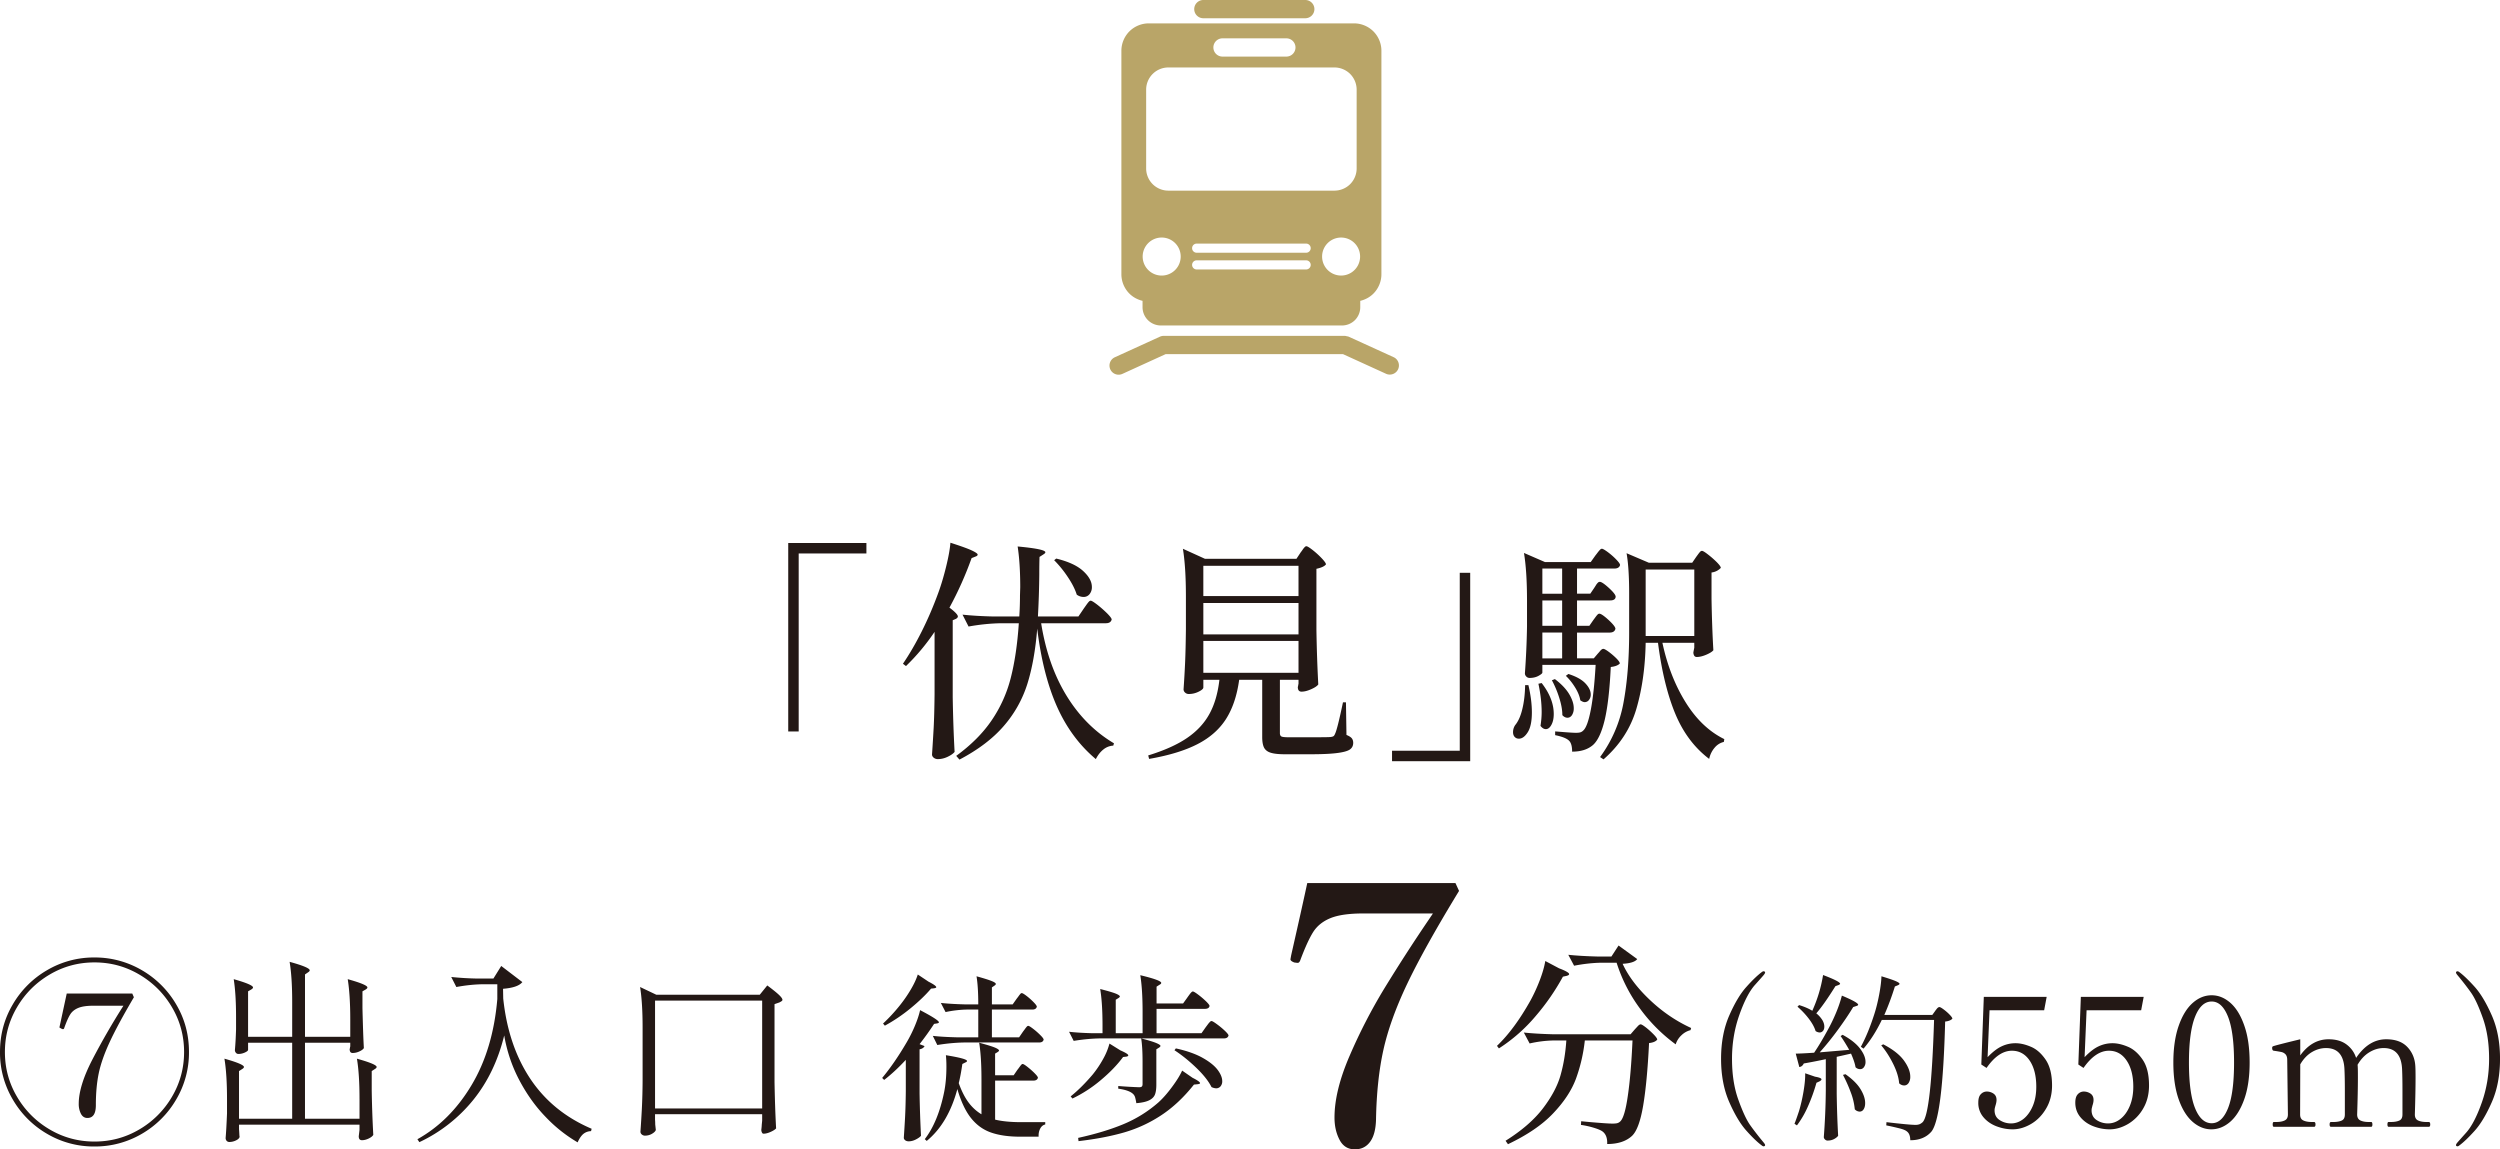 <svg xmlns="http://www.w3.org/2000/svg" width="167.083" height="76.815" viewBox="0 0 167.083 76.815"><g data-name="レイヤー_1"><path d="M3.145 75.776a6.295 6.295 0 01-2.297-2.304A6.14 6.14 0 010 70.309c0-1.15.28-2.206.848-3.17a6.312 6.312 0 012.297-2.298 6.152 6.152 0 013.17-.85 6.19 6.19 0 013.166.85 6.324 6.324 0 012.301 2.297c.568.965.848 2.021.848 3.17a6.14 6.14 0 01-.848 3.164 6.308 6.308 0 01-2.301 2.304 6.182 6.182 0 01-3.166.848 6.15 6.15 0 01-3.17-.848zm6.163-.29a6.062 6.062 0 002.185-2.185c.54-.915.81-1.913.81-2.992s-.27-2.077-.81-2.993c-.54-.919-1.269-1.645-2.185-2.185s-1.913-.81-2.993-.81-2.077.27-2.993.81-1.644 1.266-2.184 2.185c-.54.916-.81 1.913-.81 2.993s.27 2.077.81 2.992c.54.919 1.268 1.645 2.184 2.185s1.914.808 2.993.808 2.077-.268 2.993-.808zm-3.902-1.054a1.44 1.44 0 01-.144-.663c0-.79.3-1.767.901-2.935a48.02 48.02 0 012.087-3.619H6.26c-.455 0-.8.052-1.037.152-.238.1-.416.245-.533.435-.119.189-.252.493-.401.913a.111.111 0 01-.033.054.106.106 0 01-.06.014l-.08-.028c-.096-.052-.145-.082-.145-.091L4 68.533l.46-2.133h4.38l.108.25c-.738 1.254-1.282 2.264-1.633 3.028-.35.761-.59 1.448-.717 2.058s-.192 1.318-.192 2.124c0 .572-.187.857-.565.857-.192 0-.337-.096-.435-.285zm18.621-.979c0-1.105-.056-2.004-.173-2.698.879.245 1.318.43 1.318.554 0 .044-.035.086-.105.13l-.224.145v1.276a74.41 74.41 0 00.105 2.988c-.052.087-.154.168-.309.243s-.303.112-.453.112c-.14 0-.21-.089-.21-.264l.051-.42v-.355h-8.053v.303c.01.112.016.218.02.309s.01.159.02.203c-.02.089-.099.168-.244.238s-.292.105-.441.105a.235.235 0 01-.185-.08.292.292 0 01-.065-.184c.035-.404.065-.95.093-1.644v-.96c0-1.106-.058-2.005-.173-2.7.87.246 1.304.43 1.304.555 0 .044-.035.086-.105.13l-.224.145v3.185h3.553v-5.08H16.58v.475c0 .051-.07.112-.21.177s-.285.098-.435.098a.21.21 0 01-.17-.08.269.269 0 01-.066-.181c.035-.37.06-.83.077-1.383v-.83c0-1.016-.051-1.86-.156-2.525.86.245 1.29.43 1.29.553 0 .042-.036.087-.106.131l-.224.13v3.04h2.948V66.98c0-1.105-.056-2.004-.173-2.698.898.247 1.344.434 1.344.567 0 .042-.035.087-.105.131l-.21.145v4.17h3.025v-1.156c0-1.107-.058-2.005-.17-2.698.878.245 1.315.43 1.315.553 0 .042-.035.087-.105.131l-.225.13v1.12c.029 1.15.057 2.04.094 2.67-.044.08-.145.155-.297.225s-.306.105-.453.105c-.133 0-.199-.086-.199-.264a.316.316 0 00.02-.084c.004-.03.013-.063.02-.098v-.239h-3.026v5.08h3.645v-1.316zm7.617.04a10.196 10.196 0 01-3.617 2.841l-.13-.196c1.452-.809 2.66-2.012 3.616-3.612.958-1.6 1.533-3.521 1.724-5.757v-.988h-.974c-.57.009-1.157.072-1.764.184l-.341-.67a20.55 20.55 0 001.75.105h1.068l.523-.841 1.411 1.077c-.196.247-.626.395-1.29.448l.012.645c.22 2.096.822 3.886 1.81 5.37.987 1.48 2.351 2.595 4.099 3.34l-.04.16a.828.828 0 00-.526.195c-.14.124-.264.309-.369.554a9.642 9.642 0 01-2.13-1.691c-.678-.697-1.262-1.512-1.758-2.447s-.836-1.937-1.02-3.007c-.405 1.657-1.087 3.087-2.054 4.29zm12.135 1.355c.007.08.012.18.012.302l.04.369c-.029.088-.113.173-.258.257s-.299.123-.467.123a.316.316 0 01-.21-.077.24.24 0 01-.094-.184c.038-.519.068-1.021.094-1.507a41.52 41.52 0 00.051-1.916v-3.551c0-1.105-.056-2.005-.168-2.699l1.08.514h6.92l.5-.619c.376.28.64.493.79.638s.224.252.224.322c0 .035-.021.068-.061.094s-.084.051-.138.08l-.33.116v5.212c.02 1.087.052 2.117.106 3.092-.07.079-.194.158-.367.235-.178.08-.336.12-.477.12-.042 0-.077-.026-.102-.08a.384.384 0 01-.043-.184c.02-.157.029-.267.029-.327l.028-.278v-.433h-7.16v.381zm0-7.974v7.21h7.159v-7.21h-7.16zm16.759 3.96c-.489.526-.97.974-1.447 1.341l-.133-.133c.535-.638 1.082-1.43 1.638-2.38.21-.358.393-.727.551-1.106s.276-.729.346-1.046c.839.439 1.257.71 1.257.813 0 .032-.035.056-.107.072l-.215.035c-.318.486-.643.937-.97 1.353l.334.13c-.056.113-.166.183-.334.216v2.967c.017.988.05 1.925.096 2.81-.063.08-.178.162-.341.246s-.325.126-.484.126c-.096 0-.175-.026-.233-.072s-.091-.103-.091-.169c.032-.47.06-.925.084-1.369.023-.441.042-1.023.049-1.74v-2.094zm1.518-5.226c.344.175.517.299.517.369 0 .033-.047.056-.134.072l-.214.024c-.367.432-.83.874-1.388 1.33a11.07 11.07 0 01-1.699 1.146l-.121-.142a11.39 11.39 0 001.138-1.234 9.05 9.05 0 00.712-1.033c.22-.371.376-.707.472-1.011l.717.479zm5.946 5.885c.033-.04.075-.096.127-.168s.093-.126.126-.161c.03-.035.06-.054.093-.054.05 0 .157.065.323.196.168.133.327.271.474.42.147.148.222.248.222.304-.033.129-.136.192-.313.192h-2.547v2.607c.47.113 1.051.169 1.748.169h1.602v.154c-.144.033-.257.124-.336.276s-.117.331-.107.54H68.17c-.776 0-1.426-.097-1.951-.283s-.97-.512-1.334-.975-.664-1.105-.902-1.925c-.407 1.523-1.089 2.68-2.047 3.467l-.13-.119c.588-.764 1.018-1.806 1.289-3.121.105-.51.157-1.089.157-1.734 0-.287-.012-.54-.035-.755.939.152 1.41.28 1.41.384 0 .04-.032.072-.095.095l-.215.108c-.072.502-.152.93-.24 1.28.184.519.399.944.646 1.28.246.335.54.601.872.802v-2.334c0-1.005-.051-1.822-.154-2.45.502.135.85.242 1.042.321s.285.148.285.204c0 .023-.028.056-.084.096l-.178.107v1.446h1.243l.252-.369zm.37-2.549c.032-.04.074-.096.126-.168a2.22 2.22 0 01.126-.161c.033-.035.065-.054.096-.054.049 0 .156.065.33.199.17.13.33.27.476.418.15.147.224.25.224.306-.033.126-.133.189-.3.189h-5.013c-.565.01-1.163.065-1.794.168l-.3-.61c.44.05.97.08 1.592.096h1.446v-1.855h-.776a7.56 7.56 0 00-1.41.168l-.314-.61c.44.047.97.08 1.593.096h.907c0-.766-.037-1.392-.117-1.878.486.135.823.24 1.01.318.186.074.28.14.28.196 0 .033-.028.068-.084.107l-.178.122v1.135h1.388l.262-.371a6.45 6.45 0 00.126-.166 2.11 2.11 0 01.126-.164c.033-.035.063-.053.093-.053.05 0 .16.065.325.191a4.4 4.4 0 01.465.414c.145.147.217.25.217.304-.032.128-.133.191-.299.191h-2.703v1.855h1.818l.262-.383zm10.98-2.274c.033-.046.078-.109.134-.184.053-.075.1-.13.138-.168.035-.035.07-.054.1-.054.049 0 .166.07.353.21s.36.288.52.442c.16.157.241.262.241.318-.025.128-.13.191-.313.191h-3.229v1.627H80.3l.287-.407c.023-.03.066-.086.126-.168a1.39 1.39 0 01.15-.178c.037-.04.075-.06.107-.06.047 0 .168.07.358.21.191.138.369.287.532.441.164.157.246.262.246.318-.033.126-.136.192-.311.192h-8.243c-.565.007-1.163.063-1.794.166l-.31-.61c.422.049.924.08 1.506.096h.731v-.503c0-1.004-.051-1.822-.156-2.45.493.126.839.228 1.03.303.19.077.285.143.285.199 0 .023-.028.056-.084.096l-.191.119v2.236h1.794v-1.423c0-1.005-.051-1.823-.154-2.453.932.224 1.4.394 1.4.516 0 .04-.036.08-.108.119l-.204.13v1.125h1.771l.285-.395zm-4.471 3.531c.35.152.525.262.525.334 0 .04-.044.068-.133.084l-.215.024c-.374.511-.864 1.02-1.472 1.532a8.919 8.919 0 01-1.91 1.243l-.122-.142c.479-.383.97-.87 1.472-1.46a6.94 6.94 0 00.693-1.029 4.35 4.35 0 00.43-1.042l.732.456zm4.82 1.83c.334.168.502.287.502.36 0 .03-.051.055-.154.07l-.253.025c-.677.853-1.404 1.535-2.177 2.044a9.079 9.079 0 01-2.477 1.15c-.878.255-1.897.45-3.06.586l-.026-.217c1.157-.255 2.163-.558 3.02-.914s1.636-.838 2.34-1.453c.294-.264.6-.61.913-1.035.318-.427.542-.792.678-1.096l.694.48zm-3.34-1.078c0-.654-.03-1.17-.093-1.553.486.126.823.231 1.01.31s.28.143.28.192c0 .03-.028.068-.084.107l-.192.12v2.357c0 .271-.028.488-.088.652s-.187.294-.383.395c-.194.098-.484.166-.867.196a3.027 3.027 0 00-.082-.395.508.508 0 00-.168-.25c-.178-.152-.496-.26-.958-.325v-.177a30.8 30.8 0 001.388.082c.088 0 .15-.014.187-.047.035-.033.05-.089.05-.168v-1.496zm2.227-.885c.727.161 1.32.369 1.783.628s.797.528 1.005.802c.205.275.31.528.31.76a.52.52 0 01-.114.347.384.384 0 01-.304.131.802.802 0 01-.299-.084c-.2-.397-.542-.83-1.023-1.292s-.967-.853-1.453-1.17l.095-.122zm10.935 6.102c-.225-.432-.334-.925-.334-1.483 0-1.196.34-2.584 1.028-4.164a36.215 36.215 0 012.296-4.45 116.062 116.062 0 012.965-4.594l.29-.43h-4.643c-.955 0-1.691.103-2.2.311-.512.208-.898.519-1.162.932-.261.416-.553 1.054-.873 1.916a.348.348 0 01-.084.12c-.024.016-.059.023-.108.023l-.192-.024c-.172-.063-.261-.135-.261-.215l.047-.264c.511-2.25.869-3.86 1.077-4.831h9.903l.241.526c-1.547 2.535-2.703 4.61-3.47 6.219-.766 1.612-1.294 3.086-1.59 4.427-.295 1.34-.458 2.886-.489 4.64-.018.655-.15 1.15-.397 1.484s-.584.502-1.016.502c-.463 0-.806-.215-1.028-.645zm14.674-11.455c.449.17.673.302.673.388 0 .047-.051.084-.159.115l-.257.056a15.132 15.132 0 01-1.822 2.635 10.938 10.938 0 01-2.455 2.159l-.129-.17c.776-.739 1.521-1.748 2.238-3.03.23-.421.435-.868.617-1.342s.308-.907.374-1.299l.92.488zm-.387 4.823a7.812 7.812 0 00-1.58.2l-.388-.73c.526.055 1.164.095 1.91.114h5.226l.285-.33c.037-.04.098-.103.18-.194s.151-.138.208-.138c.058 0 .177.073.36.215.182.145.35.297.509.46s.238.279.238.346c-.098.124-.28.201-.547.23-.086 1.761-.22 3.158-.395 4.19-.177 1.034-.422 1.704-.74 2.01-.393.365-.946.547-1.664.547.019-.374-.077-.647-.287-.82-.105-.087-.297-.17-.575-.257s-.572-.154-.89-.201l.014-.245c.374.04.776.074 1.206.107.432.035.729.051.892.051.13 0 .238-.009.313-.028a.455.455 0 00.215-.13c.192-.192.36-.762.495-1.715.14-.951.243-2.18.311-3.682h-3.187a10.861 10.861 0 01-.595 2.563c-.292.78-.8 1.549-1.524 2.31-.72.762-1.729 1.446-3.018 2.06l-.16-.23c1.07-.669 1.898-1.386 2.482-2.145.584-.762.981-1.5 1.187-2.217.206-.72.336-1.498.392-2.341h-.873zm6.453-2.713c.836.794 1.757 1.42 2.761 1.88l-.042.143a1.34 1.34 0 00-.617.353 1.381 1.381 0 00-.373.596 10.902 10.902 0 01-2.407-2.42 10.463 10.463 0 01-1.542-3.036h-1.005c-.593.01-1.205.078-1.836.201l-.388-.73c.526.055 1.164.095 1.91.114h.973l.477-.734 1.248.906c-.136.18-.458.286-.977.316.374.813.979 1.617 1.818 2.411zm7.478 9.726c-.278-.205-.619-.53-1.016-.974-.4-.442-.783-1.08-1.15-1.913s-.55-1.802-.55-2.902.184-2.066.55-2.9.75-1.472 1.15-1.913c.397-.444.738-.769 1.016-.977.05-.04.092-.058.131-.058.026 0 .047.007.068.023a.075.075 0 01.028.061c0 .03-.028.082-.084.154-.023.033-.22.255-.591.67-.372.414-.72 1.085-1.047 2.01s-.49 1.902-.49 2.93c0 1.03.137 1.937.418 2.722s.544 1.357.794 1.71c.252.355.556.748.916 1.18.056.07.084.124.084.154 0 .033-.012.054-.035.065a.126.126 0 01-.06.02c-.04 0-.083-.02-.132-.062zm3.563-4.593c.288.05.43.107.43.18 0 .04-.042.084-.13.133l-.204.094a11.87 11.87 0 01-.572 1.586 6.346 6.346 0 01-.732 1.262l-.165-.108c.079-.191.177-.47.299-.836.116-.383.22-.82.303-1.311s.122-.9.112-1.227l.66.227zm2.285-1.794c-.224-.39-.416-.697-.574-.92l.133-.085c.525.287.913.593 1.16.916.246.322.37.619.37.89a.56.56 0 01-.103.353.3.3 0 01-.257.138.436.436 0 01-.308-.131c-.033-.222-.133-.526-.3-.909-.352.08-.672.152-.957.215v2.465c.014.988.047 1.925.096 2.81-.056.08-.148.155-.276.222s-.271.1-.432.1c-.061 0-.122-.025-.173-.076s-.077-.105-.077-.161a45.905 45.905 0 00.133-3.11v-2.094c-.44.096-.93.192-1.472.288-.065.142-.164.222-.299.238l-.238-.897c.238 0 .65-.021 1.229-.06.296-.438.607-.961.934-1.566.201-.36.383-.745.552-1.154a8.4 8.4 0 00.369-1.096c.726.304 1.088.507 1.088.61 0 .032-.04.06-.119.084l-.215.072c-.27.454-.61.956-1.011 1.507-.402.55-.811 1.056-1.225 1.519l1.972-.168zm-2.453-2.643a9.437 9.437 0 00.706-2.357c.759.287 1.138.483 1.138.586 0 .024-.036.052-.108.084l-.203.073c-.519.83-.944 1.434-1.28 1.818a1.8 1.8 0 01.406.453c.089.152.13.296.13.432 0 .12-.027.215-.088.287a.296.296 0 01-.234.108.538.538 0 01-.261-.096c-.08-.264-.239-.547-.472-.85a5.374 5.374 0 00-.739-.778l.108-.108c.346.105.64.231.888.383l.01-.035zm2.201 4.271c.463.327.799.659 1.007.998s.31.65.31.927c0 .176-.032.316-.102.419a.303.303 0 01-.269.156.454.454 0 01-.322-.156 4.284 4.284 0 00-.269-1.131 9.742 9.742 0 00-.52-1.166l.165-.047zm5.995-4.224c.014-.023.042-.06.084-.112.038-.052.075-.091.108-.115s.063-.035.093-.035c.05 0 .145.054.29.162.142.107.276.221.392.345.122.124.183.215.183.271-.099.103-.257.166-.482.19-.112 4.282-.416 6.735-.92 7.357-.334.383-.804.575-1.411.575 0-.288-.08-.486-.239-.599-.088-.072-.25-.137-.486-.196a18.65 18.65 0 00-.878-.198l.012-.215c1.02.119 1.658.18 1.913.18a.81.81 0 00.287-.038.726.726 0 00.218-.142c.38-.384.635-2.66.764-6.832h-3.493c-.367.76-.774 1.397-1.22 1.916l-.18-.122c.327-.605.622-1.32.886-2.14.126-.383.238-.824.334-1.327s.147-.918.156-1.245c.447.135.76.24.94.318.177.074.268.138.268.184 0 .033-.035.063-.107.096l-.203.084c-.208.67-.444 1.304-.706 1.902h3.206l.191-.264zm-3.47 2.227c.63.327 1.09.684 1.377 1.074.285.393.43.755.43 1.089a.727.727 0 01-.113.425c-.077.108-.175.161-.294.161s-.231-.046-.336-.142c-.03-.39-.164-.825-.4-1.3s-.5-.885-.797-1.237l.134-.07zm9.862.161c.374.154.701.441.989.86.287.42.432.995.432 1.728 0 .582-.133 1.099-.397 1.545-.262.446-.598.79-1.005 1.028s-.818.36-1.231.36c-.367 0-.727-.068-1.082-.204s-.647-.338-.874-.61a1.455 1.455 0 01-.34-.97c0-.263.055-.452.172-.567a.537.537 0 01.388-.175.8.8 0 01.456.138c.135.093.203.233.203.425 0 .103-.024.227-.07.372-.01.03-.021.079-.038.142a.732.732 0 00-.023.18c0 .287.112.505.341.652.227.147.481.222.76.222.3 0 .581-.103.838-.306.252-.204.458-.491.615-.86.156-.372.233-.801.233-1.287 0-.725-.147-1.309-.441-1.746-.297-.439-.692-.659-1.187-.659-.598 0-1.164.384-1.696 1.15l-.349-.229.166-4.52h4.201l-.168.896h-3.65l-.13 3.133c.327-.34.638-.584.934-.722.295-.14.605-.21.932-.21.311 0 .652.077 1.021.234zm6.486 0c.37.154.699.441.986.86.288.42.43.995.43 1.728 0 .582-.13 1.099-.392 1.545a2.83 2.83 0 01-1.005 1.028c-.409.238-.818.36-1.234.36-.367 0-.729-.068-1.084-.204s-.645-.338-.871-.61-.341-.595-.341-.97c0-.263.058-.452.173-.567a.534.534 0 01.39-.175c.166 0 .317.047.453.138.135.093.203.233.203.425 0 .103-.023.227-.072.372l-.035.142a.732.732 0 00-.024.18c0 .287.115.505.341.652s.48.222.76.222c.304 0 .582-.103.836-.306.257-.204.463-.491.617-.86.154-.372.234-.801.234-1.287 0-.725-.15-1.309-.444-1.746-.295-.439-.69-.659-1.182-.659-.599 0-1.166.384-1.701 1.15l-.346-.229.168-4.52h4.199l-.169.896h-3.647l-.133 3.133c.327-.34.638-.584.932-.722.297-.14.608-.21.935-.21.31 0 .652.077 1.023.234zm4.33 5.018c-.386-.336-.7-.838-.933-1.507-.236-.67-.355-1.488-.355-2.453s.122-1.787.36-2.465.551-1.184.94-1.525c.387-.34.808-.507 1.26-.507.45 0 .865.168 1.253.507.386.34.696.848.93 1.525.238.678.355 1.5.355 2.465s-.121 1.783-.36 2.453c-.238.669-.551 1.17-.939 1.507-.388.334-.808.503-1.262.503-.446 0-.864-.169-1.25-.503zm2.369-.916c.266-.672.4-1.689.4-3.044s-.134-2.374-.4-3.056c-.27-.682-.634-1.023-1.096-1.023-.47 0-.841.34-1.112 1.023s-.407 1.701-.407 3.056.136 2.372.407 3.044.642 1.012 1.112 1.012c.462 0 .827-.339 1.096-1.012zm13.413.928c.065 0 .098.056.098.166 0 .105-.033.156-.098.156h-2.678c-.056 0-.084-.051-.084-.156 0-.054.005-.096.019-.124.011-.028.032-.042.065-.042h.154c.234 0 .416-.033.556-.096s.21-.198.21-.406v-1.629c0-.565-.009-1.016-.023-1.35-.032-.975-.444-1.46-1.233-1.46-.327 0-.645.093-.956.282-.31.187-.575.468-.79.841a.424.424 0 01.012.11c.01.126.012.374.012.74 0 .662-.017 1.484-.05 2.466 0 .198.076.331.218.4s.33.102.563.102h.154c.056 0 .084.056.084.166 0 .105-.028.156-.084.156h-2.68c-.063 0-.095-.051-.095-.156 0-.11.032-.166.096-.166h.156c.229 0 .416-.033.556-.096s.21-.198.21-.406v-1.568c0-.605-.009-1.077-.025-1.411-.03-.975-.442-1.46-1.232-1.46-.327 0-.642.09-.943.268-.304.18-.566.453-.78.82l-.01 3.35c0 .2.07.332.215.4.142.068.33.103.56.103h.157c.063 0 .096.056.096.166 0 .105-.033.156-.096.156h-2.68c-.056 0-.084-.051-.084-.156 0-.054.005-.096.019-.124.011-.028.033-.042.065-.042h.154c.234 0 .421-.035.563-.103s.215-.2.215-.4l-.046-3.649c0-.168-.04-.29-.115-.371-.075-.08-.168-.131-.275-.154s-.276-.052-.507-.085c-.073-.007-.11-.072-.11-.191 0-.056.02-.091.06-.108.122-.046.727-.203 1.818-.467v1.077c.519-.717 1.15-1.077 1.893-1.077.493 0 .892.117 1.2.348s.522.53.64.897c.56-.829 1.23-1.245 2.01-1.245.621 0 1.098.175 1.425.528.327.35.5.78.524 1.292.009.126.014.374.014.74 0 .662-.017 1.484-.047 2.466 0 .198.07.331.215.4.142.067.33.102.56.102h.155zm1.901 1.388c.026-.033.225-.257.594-.67.371-.414.72-1.085 1.047-2.01s.49-1.902.49-2.932c0-1.028-.14-1.935-.418-2.72-.278-.787-.544-1.357-.797-1.712-.25-.353-.556-.748-.916-1.178-.056-.072-.081-.124-.081-.154 0-.026.009-.044.03-.06a.098.098 0 01.065-.024.21.21 0 01.131.058c.28.208.617.533 1.019.977.397.441.78 1.08 1.147 1.913s.55 1.8.55 2.9-.183 2.067-.55 2.902-.75 1.471-1.147 1.913c-.402.444-.738.769-1.019.974-.046.042-.09.061-.13.061a.119.119 0 01-.061-.019c-.024-.011-.035-.032-.035-.065 0-.03.025-.084.081-.154zM53.38 48.884h-.7V36.289h5.225v.7h-4.526v11.895zm9.08-6.654a14.161 14.161 0 01-1.91 2.285l-.204-.154c.425-.624.844-1.341 1.252-2.154.41-.816.78-1.678 1.113-2.591.186-.507.36-1.087.52-1.741s.258-1.187.288-1.603c.684.22 1.159.39 1.423.514s.397.218.397.28c0 .052-.042.094-.126.124l-.278.11a23.314 23.314 0 01-1.48 3.31c.375.281.562.48.562.592 0 .054-.043.105-.124.157l-.22.093v5.147c.021 1.285.063 2.505.126 3.654-.093.115-.25.224-.467.327s-.435.154-.654.154a.427.427 0 01-.271-.09c-.077-.064-.117-.136-.117-.22.042-.612.077-1.204.11-1.78.03-.575.051-1.33.06-2.262V42.23zm9.97-1.556l.154-.217c.072-.103.133-.182.18-.234s.091-.077.13-.077c.064 0 .211.091.445.271.233.182.45.374.654.575.2.203.304.34.304.413-.042.166-.173.248-.39.248h-4.323c.3 1.878.867 3.495 1.703 4.853.834 1.357 1.888 2.415 3.164 3.172l-.047.155a1.131 1.131 0 00-.661.257c-.201.16-.37.376-.505.644-1.098-.922-1.965-2.093-2.598-3.513-.63-1.421-1.072-3.157-1.32-5.21-.114 1.432-.336 2.665-.661 3.703a7.889 7.889 0 01-1.58 2.813c-.726.84-1.71 1.586-2.955 2.24l-.217-.25c.995-.724 1.787-1.518 2.371-2.378a8.914 8.914 0 001.276-2.839c.264-1.03.444-2.248.537-3.647H66.91c-.706.012-1.43.084-2.178.22l-.404-.795c.57.063 1.26.105 2.068.124h1.727c.03-.456.046-.923.046-1.4l.017-.558c0-1.068-.059-1.976-.173-2.722 1.233.115 1.852.243 1.852.388 0 .042-.042.089-.126.14l-.264.17c-.009.26-.016.639-.016 1.136a60.322 60.322 0 01-.091 2.846h2.705l.358-.528zm-1.837-3.343c.809.196 1.41.474 1.797.831.39.358.584.713.584 1.066a.731.731 0 01-.156.481.495.495 0 01-.405.187.773.773 0 01-.45-.154c-.115-.365-.316-.76-.606-1.19a7.37 7.37 0 00-.904-1.112l.14-.11zm16.329-.405c.042-.05.084-.11.126-.17.04-.063.085-.12.131-.17.047-.054.091-.08.133-.08.061 0 .201.086.421.257.217.17.418.355.605.551.187.199.28.332.28.405-.093.126-.306.224-.637.296v4.075c.02 1.285.063 2.502.124 3.654-.073.103-.23.21-.475.318-.243.11-.458.163-.645.163-.165 0-.247-.103-.247-.31.01-.03.016-.066.023-.101a.794.794 0 01.023-.117v-.264H85.54v3.56c0 .115.033.19.1.227.068.036.227.054.475.054h1.463c.756 0 1.203-.004 1.336-.016.093-.01.161-.028.203-.054s.077-.08.11-.163c.103-.208.278-.907.528-2.1h.2l.034 2.177c.175.072.294.147.357.226.06.077.094.178.094.304 0 .196-.08.346-.234.45-.157.104-.444.18-.865.232-.418.054-1.028.08-1.827.08h-1.616c-.435 0-.76-.035-.972-.103-.213-.066-.36-.18-.444-.341-.082-.161-.124-.397-.124-.708v-3.825h-1.54c-.145 1.056-.439 1.932-.885 2.629-.446.694-1.084 1.254-1.914 1.677-.83.425-1.901.752-3.22.981l-.06-.233c1.077-.332 1.944-.72 2.596-1.166.654-.446 1.152-.981 1.493-1.603.343-.621.565-1.383.67-2.285h-1.074v.512c0 .084-.103.177-.311.28a1.46 1.46 0 01-.668.157.35.35 0 01-.241-.094.29.29 0 01-.103-.217c.042-.603.077-1.199.103-1.79s.044-1.336.054-2.238v-2.177c0-1.306-.068-2.37-.201-3.19l1.476.671h6.112l.278-.42zm-.138 2.91v-2.024h-6.361v2.023h6.361zM80.423 42.4h6.361v-2.1h-6.361v2.1zm6.361.434h-6.361v2.13h6.361v-2.13zM97.56 38.28h.698v12.595h-5.224v-.699h4.526V38.279zm4.588 7.51c.155.664.232 1.27.232 1.82 0 .592-.091 1.031-.271 1.32-.183.293-.381.438-.598.438-.115 0-.208-.04-.28-.117s-.11-.185-.11-.32a.84.84 0 01.14-.465c.208-.25.369-.608.48-1.075.115-.465.178-1 .188-1.6h.22zm4.353-4.368c.033-.042.075-.103.133-.18.056-.077.103-.136.14-.17a.159.159 0 01.117-.057c.103 0 .309.14.615.42.303.281.458.477.458.592-.042.166-.17.25-.39.25h-2.176V44h1.12l.263-.31c.03-.031.087-.094.164-.188.077-.09.147-.137.21-.137.061 0 .183.065.365.2s.35.28.507.435c.154.157.231.271.231.343-.114.124-.315.201-.605.234-.072 1.523-.208 2.7-.404 3.53-.199.83-.458 1.388-.778 1.678-.344.301-.809.45-1.4.45 0-.35-.068-.595-.203-.728-.154-.157-.465-.28-.932-.374v-.25l.42.033c.498.042.818.06.963.06.126 0 .224-.009.297-.03s.14-.063.2-.124c.187-.166.353-.619.498-1.362.145-.74.255-1.747.327-3.023h-3.56v.512c0 .053-.087.126-.257.22s-.372.14-.598.14a.299.299 0 01-.218-.094.299.299 0 01-.093-.22 55.33 55.33 0 00.14-3.123v-1.727c0-1.306-.068-2.37-.203-3.19l1.4.608h3.062l.31-.437c.034-.04.083-.105.15-.194a2.41 2.41 0 01.164-.193c.04-.042.082-.064.124-.064.06 0 .194.078.397.227.2.15.388.313.558.49.171.176.257.3.257.372-.042.157-.17.234-.387.234h-2.489v1.68h.886l.264-.388c.02-.033.058-.089.11-.173a.834.834 0 01.14-.178.178.178 0 01.124-.053c.102 0 .306.135.607.41.3.277.451.47.451.585-.012.166-.135.248-.374.248h-2.208v1.696h.823l.28-.404zm-3.467 4.228c.54.694.808 1.384.808 2.068 0 .29-.051.533-.156.724-.103.192-.227.288-.372.288-.126 0-.245-.073-.357-.217.051-.332.077-.638.077-.919 0-.58-.072-1.212-.217-1.897l.217-.047zm1.369-5.971v-1.68h-1.322v1.68h1.322zm-1.322 2.147h1.322V40.13h-1.322v1.696zm1.322.45h-1.322v1.725h1.322v-1.724zm-.484 3.11c.437.332.755.669.958 1.01.201.343.302.654.302.934a.827.827 0 01-.115.458c-.08.12-.18.18-.303.18-.127 0-.239-.058-.344-.173 0-.34-.07-.729-.21-1.166a6.624 6.624 0 00-.489-1.165l.201-.078zm.902-.343c.519.166.897.376 1.136.63s.357.5.357.74a.57.57 0 01-.117.366.352.352 0 01-.287.147c-.082 0-.18-.042-.294-.124-.042-.27-.16-.558-.35-.864s-.398-.563-.615-.769l.17-.126zm8.54-7.822l.13-.178c.057-.078.103-.135.14-.17a.159.159 0 01.118-.056c.063 0 .196.081.404.243.208.159.402.331.584.511.18.183.27.309.27.381a.896.896 0 01-.24.187c-.11.063-.236.105-.38.124v1.757c.02 1.215.06 2.36.123 3.437-.072.093-.229.194-.467.296s-.451.155-.638.155c-.082 0-.142-.03-.177-.092a.42.42 0 01-.054-.22l.06-.31v-.327h-2.13c.322 1.505.839 2.83 1.549 3.974s1.572 1.967 2.588 2.465l-.03.187a1.132 1.132 0 00-.607.374 1.68 1.68 0 00-.374.761c-.974-.736-1.727-1.733-2.255-2.992-.528-1.262-.918-2.85-1.166-4.769h-.824c-.03 1.64-.239 3.112-.622 4.418s-1.114 2.43-2.194 3.374l-.231-.154a8.775 8.775 0 001.563-3.624c.252-1.348.38-2.918.38-4.713v-2.612c0-1.13-.058-2.023-.172-2.675l1.493.638h2.892l.267-.39zm-3.376.841v4.446h3.25v-4.446h-3.25z" fill="#231815"/><path d="M80.424 1.22h6.812a.61.61 0 100-1.22h-6.812a.61.61 0 100 1.22zM76.36 20.107v.427a1.224 1.224 0 001.22 1.219h12.11c.321 0 .636-.13.863-.357.227-.227.357-.541.357-.862v-.427c.33-.078.637-.242.878-.483.34-.34.536-.811.536-1.293V3.39c0-.48-.195-.952-.536-1.293a1.841 1.841 0 00-1.293-.535h-13.72a1.84 1.84 0 00-1.293.535c-.34.341-.536.812-.536 1.294V18.33c0 .482.195.953.536 1.293.241.241.549.405.878.483zm10.934-2.098h-7.317a.305.305 0 110-.61h7.317a.305.305 0 110 .61zm0-1.118h-7.317a.305.305 0 110-.61h7.317a.305.305 0 110 .61zm2.336 1.525a1.27 1.27 0 110-2.54 1.27 1.27 0 010 2.54zM81.704 2.562h4.268a.61.61 0 110 1.22h-4.268a.61.61 0 110-1.22zM76.601 5.99c0-.39.158-.771.435-1.047a1.488 1.488 0 011.046-.434h11.106c.39 0 .772.159 1.048.434.275.276.433.657.433 1.047v5.27c0 .39-.158.772-.433 1.047a1.493 1.493 0 01-1.048.434H78.082c-.39 0-.771-.158-1.046-.434a1.489 1.489 0 01-.435-1.046V5.99zm1.038 9.885a1.27 1.27 0 110 2.542 1.27 1.27 0 010-2.542zm15.506 7.999l-3.007-1.372c-.002-.001-.005 0-.007-.002-.037-.016-.079-.019-.12-.028-.04-.008-.078-.023-.117-.023l-.009-.002h-12.11a.598.598 0 00-.254.055l-3.006 1.372a.61.61 0 10.506 1.11l2.886-1.318h11.846l2.886 1.317a.61.61 0 00.506-1.11z" fill="#b9a568"/></g></svg>